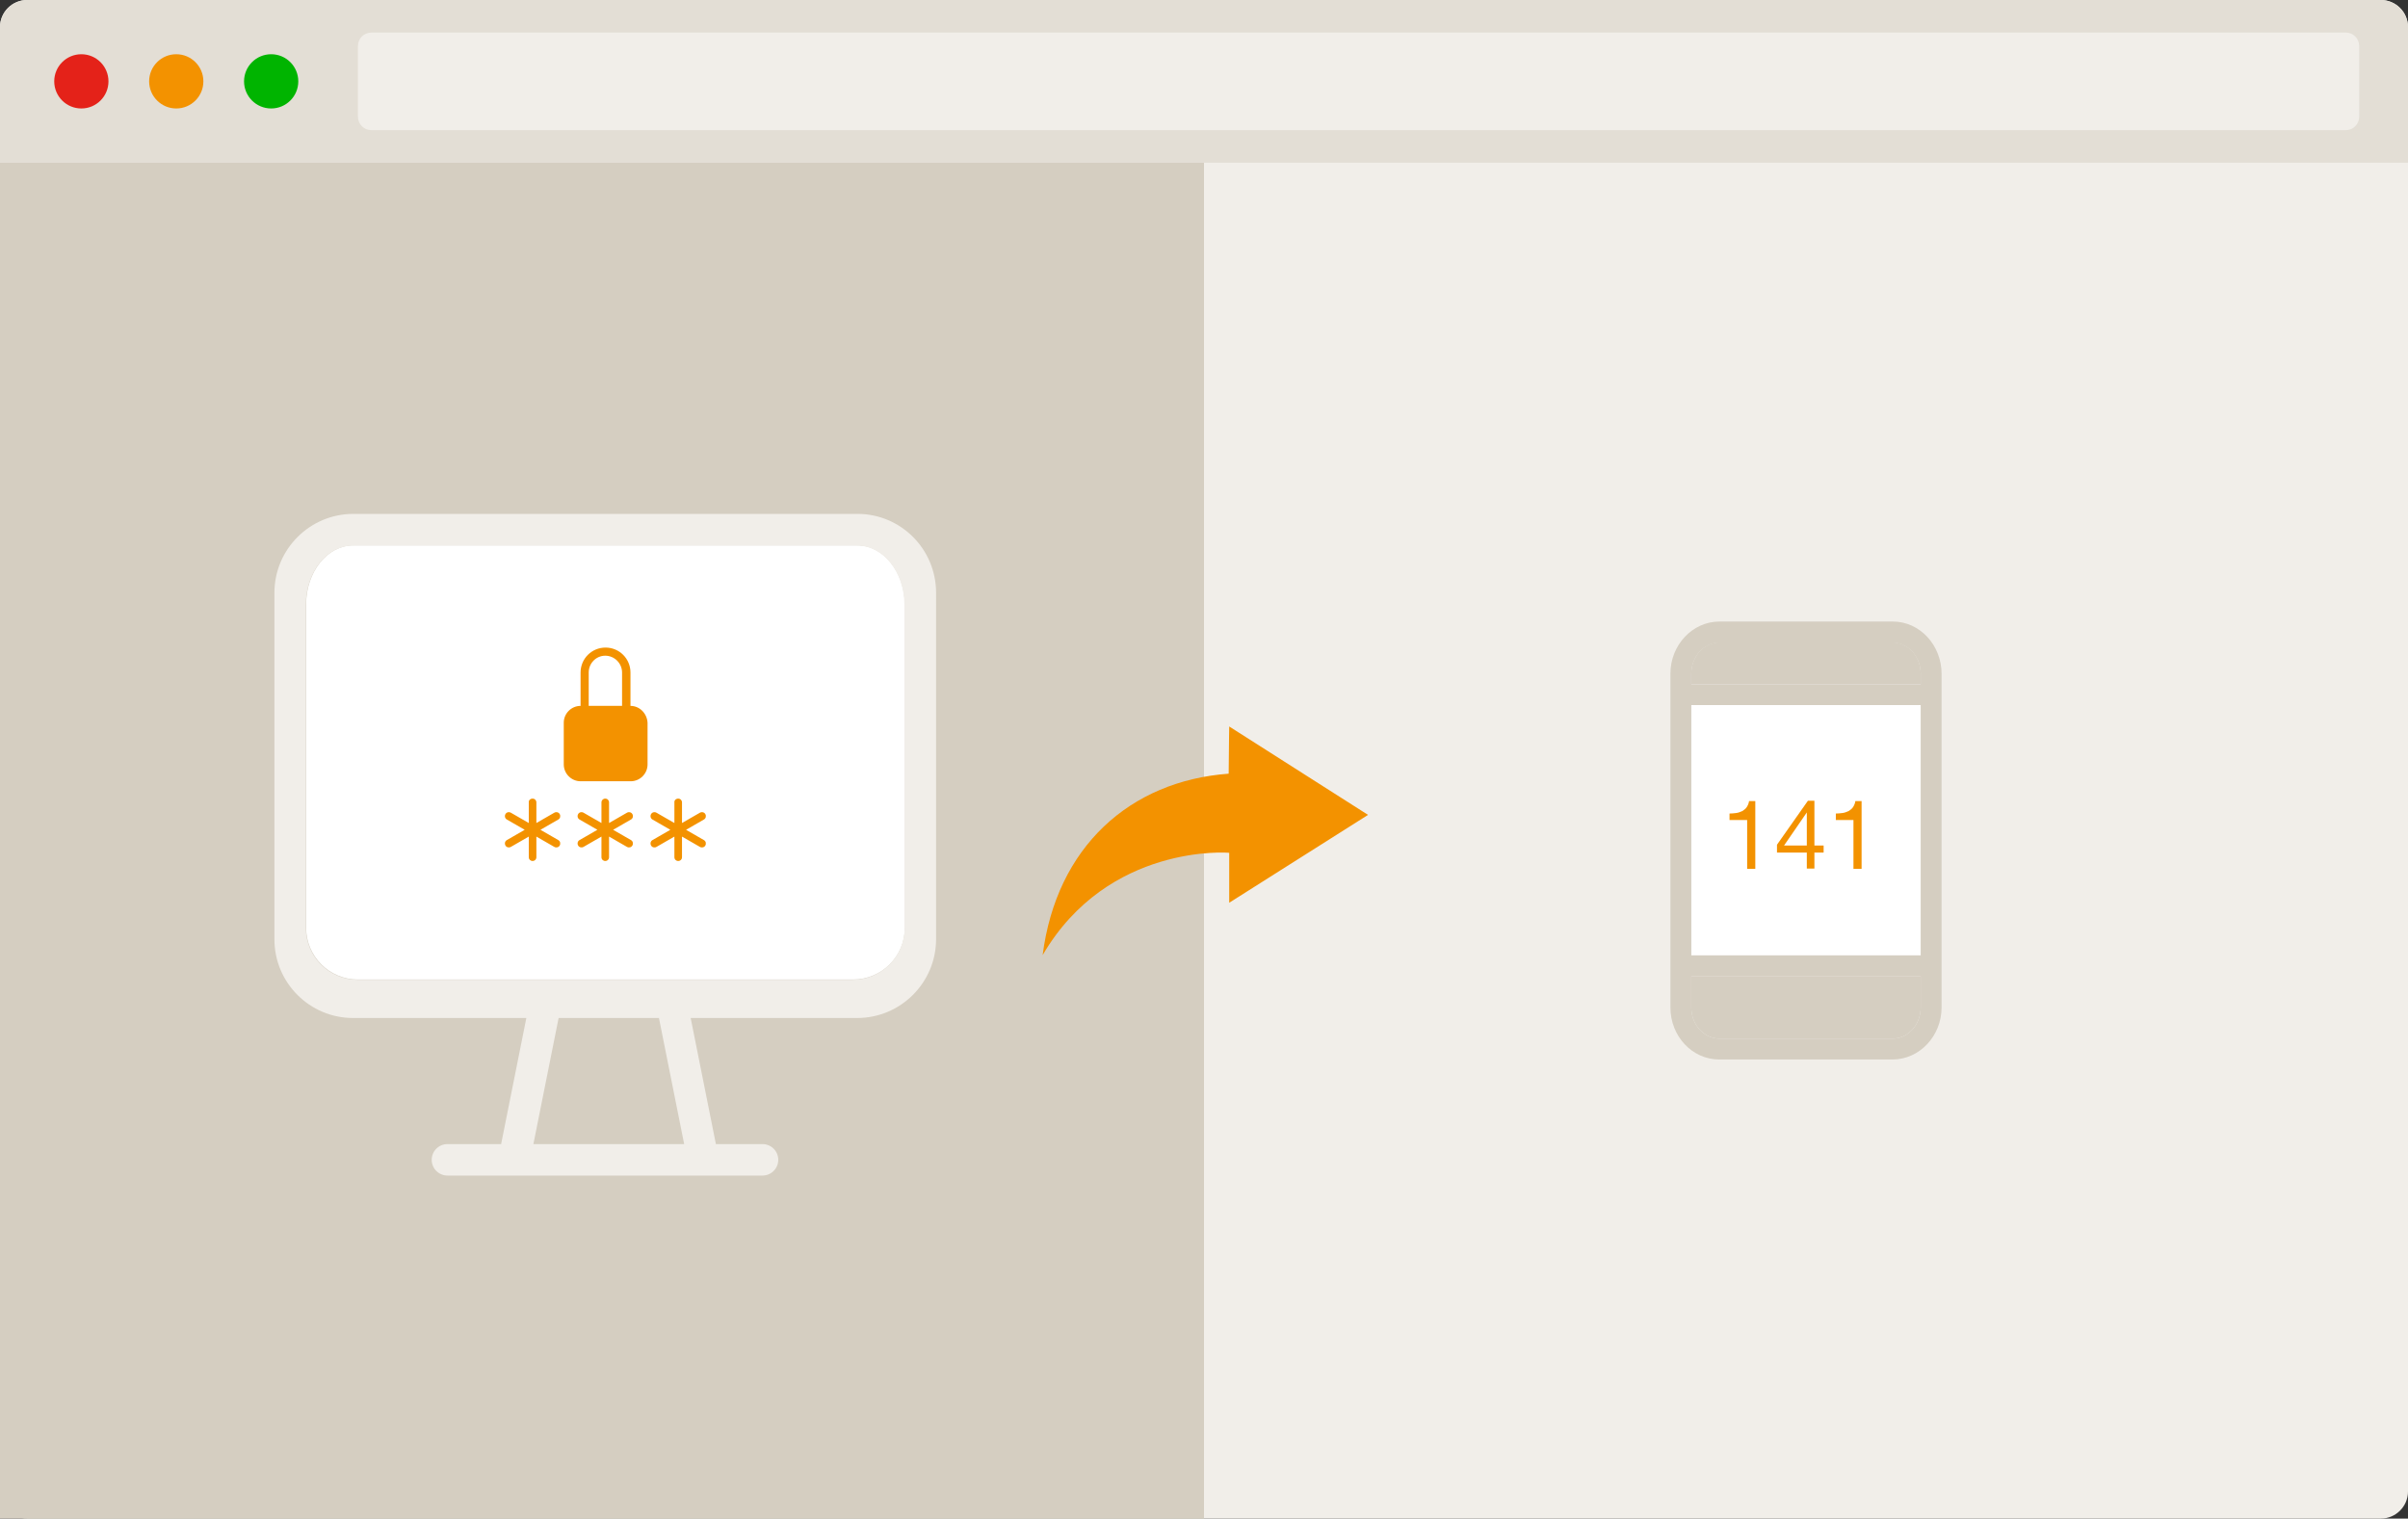 <?xml version="1.0" encoding="utf-8"?>
<!-- Generator: Adobe Illustrator 28.3.0, SVG Export Plug-In . SVG Version: 6.00 Build 0)  -->
<svg version="1.1" id="Laag_1" xmlns="http://www.w3.org/2000/svg" xmlns:xlink="http://www.w3.org/1999/xlink" x="0px" y="0px"
	 viewBox="0 0 888 560" style="enable-background:new 0 0 888 560;" xml:space="preserve"><rect x="0" y="0" width="888" height="560" fill="#333333" stroke="none"/>
<style type="text/css">
	.st0{fill:#F1EEE9;}
	.st1{fill:#E3DED5;}
	.st2{fill:#E42219;}
	.st3{fill:#F39200;}
	.st4{fill:#00B400;}
	.st5{fill:#D5CEC1;}
	.st6{fill:#FFFFFF;}
	.st7{fill-rule:evenodd;clip-rule:evenodd;fill:#F39200;}
</style>
<g id="Browser_00000151509241884297990000000013567734697972285623_">
	<g id="Browser" transform="translate(9 6)">
		<g transform="matrix(1, 0, 0, 1, -9, -6)">
			<path id="Rectangle_24-2" class="st0" d="M10,0h868c5.5,0,10,4.5,10,10v540c0,5.5-4.5,10-10,10H10c-5.5,0-10-4.5-10-10V10
				C0,4.5,4.5,0,10,0z"/>
		</g>
		<path id="Rectangle_22" class="st1" d="M1-6h868c5.5,0,10,4.5,10,10v50l0,0H-9l0,0V4C-9-1.5-4.5-6,1-6z"/>
		<circle id="Ellipse_1" class="st2" cx="21" cy="24" r="10"/>
		<circle id="Ellipse_2" class="st3" cx="56" cy="24" r="10"/>
		<circle id="Ellipse_3" class="st4" cx="91" cy="24" r="10"/>
		<path id="Rectangle_23" class="st0" d="M128,6h728c2.8,0,5,2.2,5,5v26c0,2.8-2.2,5-5,5H128c-2.8,0-5-2.2-5-5V11
			C123,8.2,125.2,6,128,6z"/>
	</g>
</g>
<g id="Content">
	<rect y="60" class="st5" width="444" height="500"/>
	<g>
		<g>
			<path class="st5" d="M697.9,236.9H634c-5.6,0-10.3,5.1-10.3,11.5v3.8h84.6l0,0v-3.8C708.3,242,703.6,236.9,697.9,236.9z"/>
			<path class="st5" d="M623.7,371.5c0,6.4,4.7,11.5,10.4,11.5H698c5.6,0,10.3-5.1,10.3-11.5V360h-84.6V371.5z"/>
			<rect x="623.7" y="260" class="st6" width="84.6" height="92.3"/>
			<path class="st5" d="M698,229.2h-63.9c-10,0-18.1,8.7-18.1,19.2v123.1c0,10.6,8,19.2,18,19.2h63.9c10,0,18.1-8.7,18.1-19.2v-123
				C716,237.9,708,229.2,698,229.2z M708.3,371.5c0,6.4-4.7,11.5-10.3,11.5h-63.9c-5.7,0-10.4-5.1-10.4-11.5V360h84.6L708.3,371.5
				L708.3,371.5z M708.3,260v92.3h-84.6V260H708.3L708.3,260L708.3,260z M708.3,252.3L708.3,252.3h-84.6v-3.8
				c0-6.4,4.7-11.5,10.3-11.5h63.9c5.7,0,10.4,5.1,10.4,11.5L708.3,252.3L708.3,252.3z"/>
		</g>
		<g>
			<path class="st3" d="M644.3,320.3v-17.9h-6.5V300c0.8,0,1.7-0.1,2.5-0.2s1.5-0.4,2.2-0.7c0.6-0.4,1.2-0.8,1.6-1.4
				c0.4-0.6,0.8-1.4,0.9-2.3h2.3v25h-3V320.3z"/>
			<path class="st3" d="M672.5,311.8v2.6h-3.4v5.9h-2.8v-5.9h-11v-2.9l11.4-16.2h2.4v16.5H672.5z M666.3,299.6L666.3,299.6
				l-8.4,12.2h8.4V299.6z"/>
			<path class="st3" d="M683.5,320.3v-17.9H677V300c0.8,0,1.7-0.1,2.5-0.2s1.5-0.4,2.2-0.7c0.6-0.4,1.2-0.8,1.6-1.4
				c0.4-0.6,0.8-1.4,0.9-2.3h2.3v25h-3V320.3z"/>
		</g>
	</g>
	<g>
		<g>
			<path class="st6" d="M316.2,201.1H130.3c-9.6,0-17.4,9.8-17.4,21.8v119.2c0,10.5,8.5,19.1,19.1,19.1h182.6
				c10.5,0,19.1-8.5,19.1-19.1V223C333.6,210.9,325.8,201.1,316.2,201.1z"/>
			<path class="st0" d="M316.2,189.5H130.3c-16,0-29.1,13-29.1,29.1v127.8c0,16,13,29,29,29h63.9l-9.3,46.5H165
				c-3.2,0-5.8,2.6-5.8,5.8c0,3.2,2.6,5.8,5.8,5.8h116.2c3.2,0,5.8-2.6,5.8-5.8c0-3.2-2.6-5.8-5.8-5.8H264l-9.3-46.5h61.4
				c16,0,29.1-13,29.1-29.1V218.6C345.2,202.5,332.2,189.5,316.2,189.5z M196.7,421.9l9.3-46.5h37l9.3,46.5H196.7z M333.6,342.2
				c0,10.5-8.5,19.1-19.1,19.1H131.9c-10.5,0-19.1-8.5-19.1-19.1V223c0-12.1,7.8-21.8,17.4-21.8h185.9c9.6,0,17.4,9.8,17.4,21.8
				v119.2H333.6z"/>
		</g>
		<g>
			<path class="st3" d="M223.2,241.8c3.4,0,6.2,2.8,6.2,6.2v12.3h-12.3V248C217.1,244.6,219.8,241.8,223.2,241.8 M232.5,260.3V248
				c0-5.1-4.1-9.2-9.2-9.2s-9.2,4.1-9.2,9.2v12.3c-3.4,0-6.2,2.8-6.2,6.2v15.4c0,3.4,2.8,6.2,6.2,6.2h18.5c3.4,0,6.2-2.8,6.2-6.2
				v-15.4C238.6,263.1,235.9,260.3,232.5,260.3"/>
			<g>
				<path class="st3" d="M223.2,294.5c0.8,0,1.4,0.6,1.4,1.4v7.6l6.6-3.8c0.7-0.4,1.6-0.2,2,0.5s0.2,1.6-0.5,2l0,0l-6.6,3.8l6.6,3.8
					c0.7,0.4,0.9,1.3,0.5,2s-1.3,0.9-2,0.5l0,0l-6.6-3.8v7.6c0,0.8-0.6,1.4-1.4,1.4c-0.8,0-1.4-0.6-1.4-1.4v-7.6l-6.6,3.8
					c-0.7,0.4-1.6,0.2-2-0.5s-0.2-1.6,0.5-2l0,0l6.6-3.8l-6.6-3.8c-0.7-0.4-0.9-1.3-0.5-2s1.3-0.9,2-0.5l6.6,3.8v-7.6
					C221.8,295.1,222.4,294.5,223.2,294.5"/>
				<path class="st3" d="M250.1,294.5c0.8,0,1.4,0.6,1.4,1.4v7.6l6.6-3.8c0.7-0.4,1.6-0.2,2,0.5s0.2,1.6-0.5,2l0,0L253,306l6.6,3.8
					c0.7,0.4,0.9,1.3,0.5,2s-1.3,0.9-2,0.5l0,0l-6.6-3.8v7.6c0,0.8-0.6,1.4-1.4,1.4c-0.8,0-1.4-0.6-1.4-1.4v-7.6l-6.6,3.8
					c-0.7,0.4-1.6,0.2-2-0.5s-0.2-1.6,0.5-2l0,0l6.6-3.8l-6.6-3.8c-0.7-0.4-0.9-1.3-0.5-2s1.3-0.9,2-0.5l6.6,3.8v-7.6
					C248.6,295.1,249.3,294.5,250.1,294.5"/>
				<path class="st3" d="M196.4,294.5c0.8,0,1.4,0.6,1.4,1.4v7.6l6.6-3.8c0.7-0.4,1.6-0.2,2,0.5s0.2,1.6-0.5,2l0,0l-6.6,3.8l6.6,3.8
					c0.7,0.4,0.9,1.3,0.5,2s-1.3,0.9-2,0.5l0,0l-6.6-3.8v7.6c0,0.8-0.6,1.4-1.4,1.4c-0.8,0-1.4-0.6-1.4-1.4v-7.6l-6.6,3.8
					c-0.7,0.4-1.6,0.2-2-0.5s-0.2-1.6,0.5-2l0,0l6.6-3.8l-6.6-3.8c-0.7-0.4-0.9-1.3-0.5-2s1.3-0.9,2-0.5l6.6,3.8v-7.6
					C194.9,295.1,195.6,294.5,196.4,294.5"/>
			</g>
		</g>
	</g>
	<path class="st7" d="M384.5,352.2c5.1-39.9,32.2-64.2,68.6-66.9c0.1-12.1,0.2-17.4,0.2-17.4l51.2,32.6l-51.2,32.4v-18.4
		C453.3,314.4,408.6,310.9,384.5,352.2"/>
</g>
</svg>
